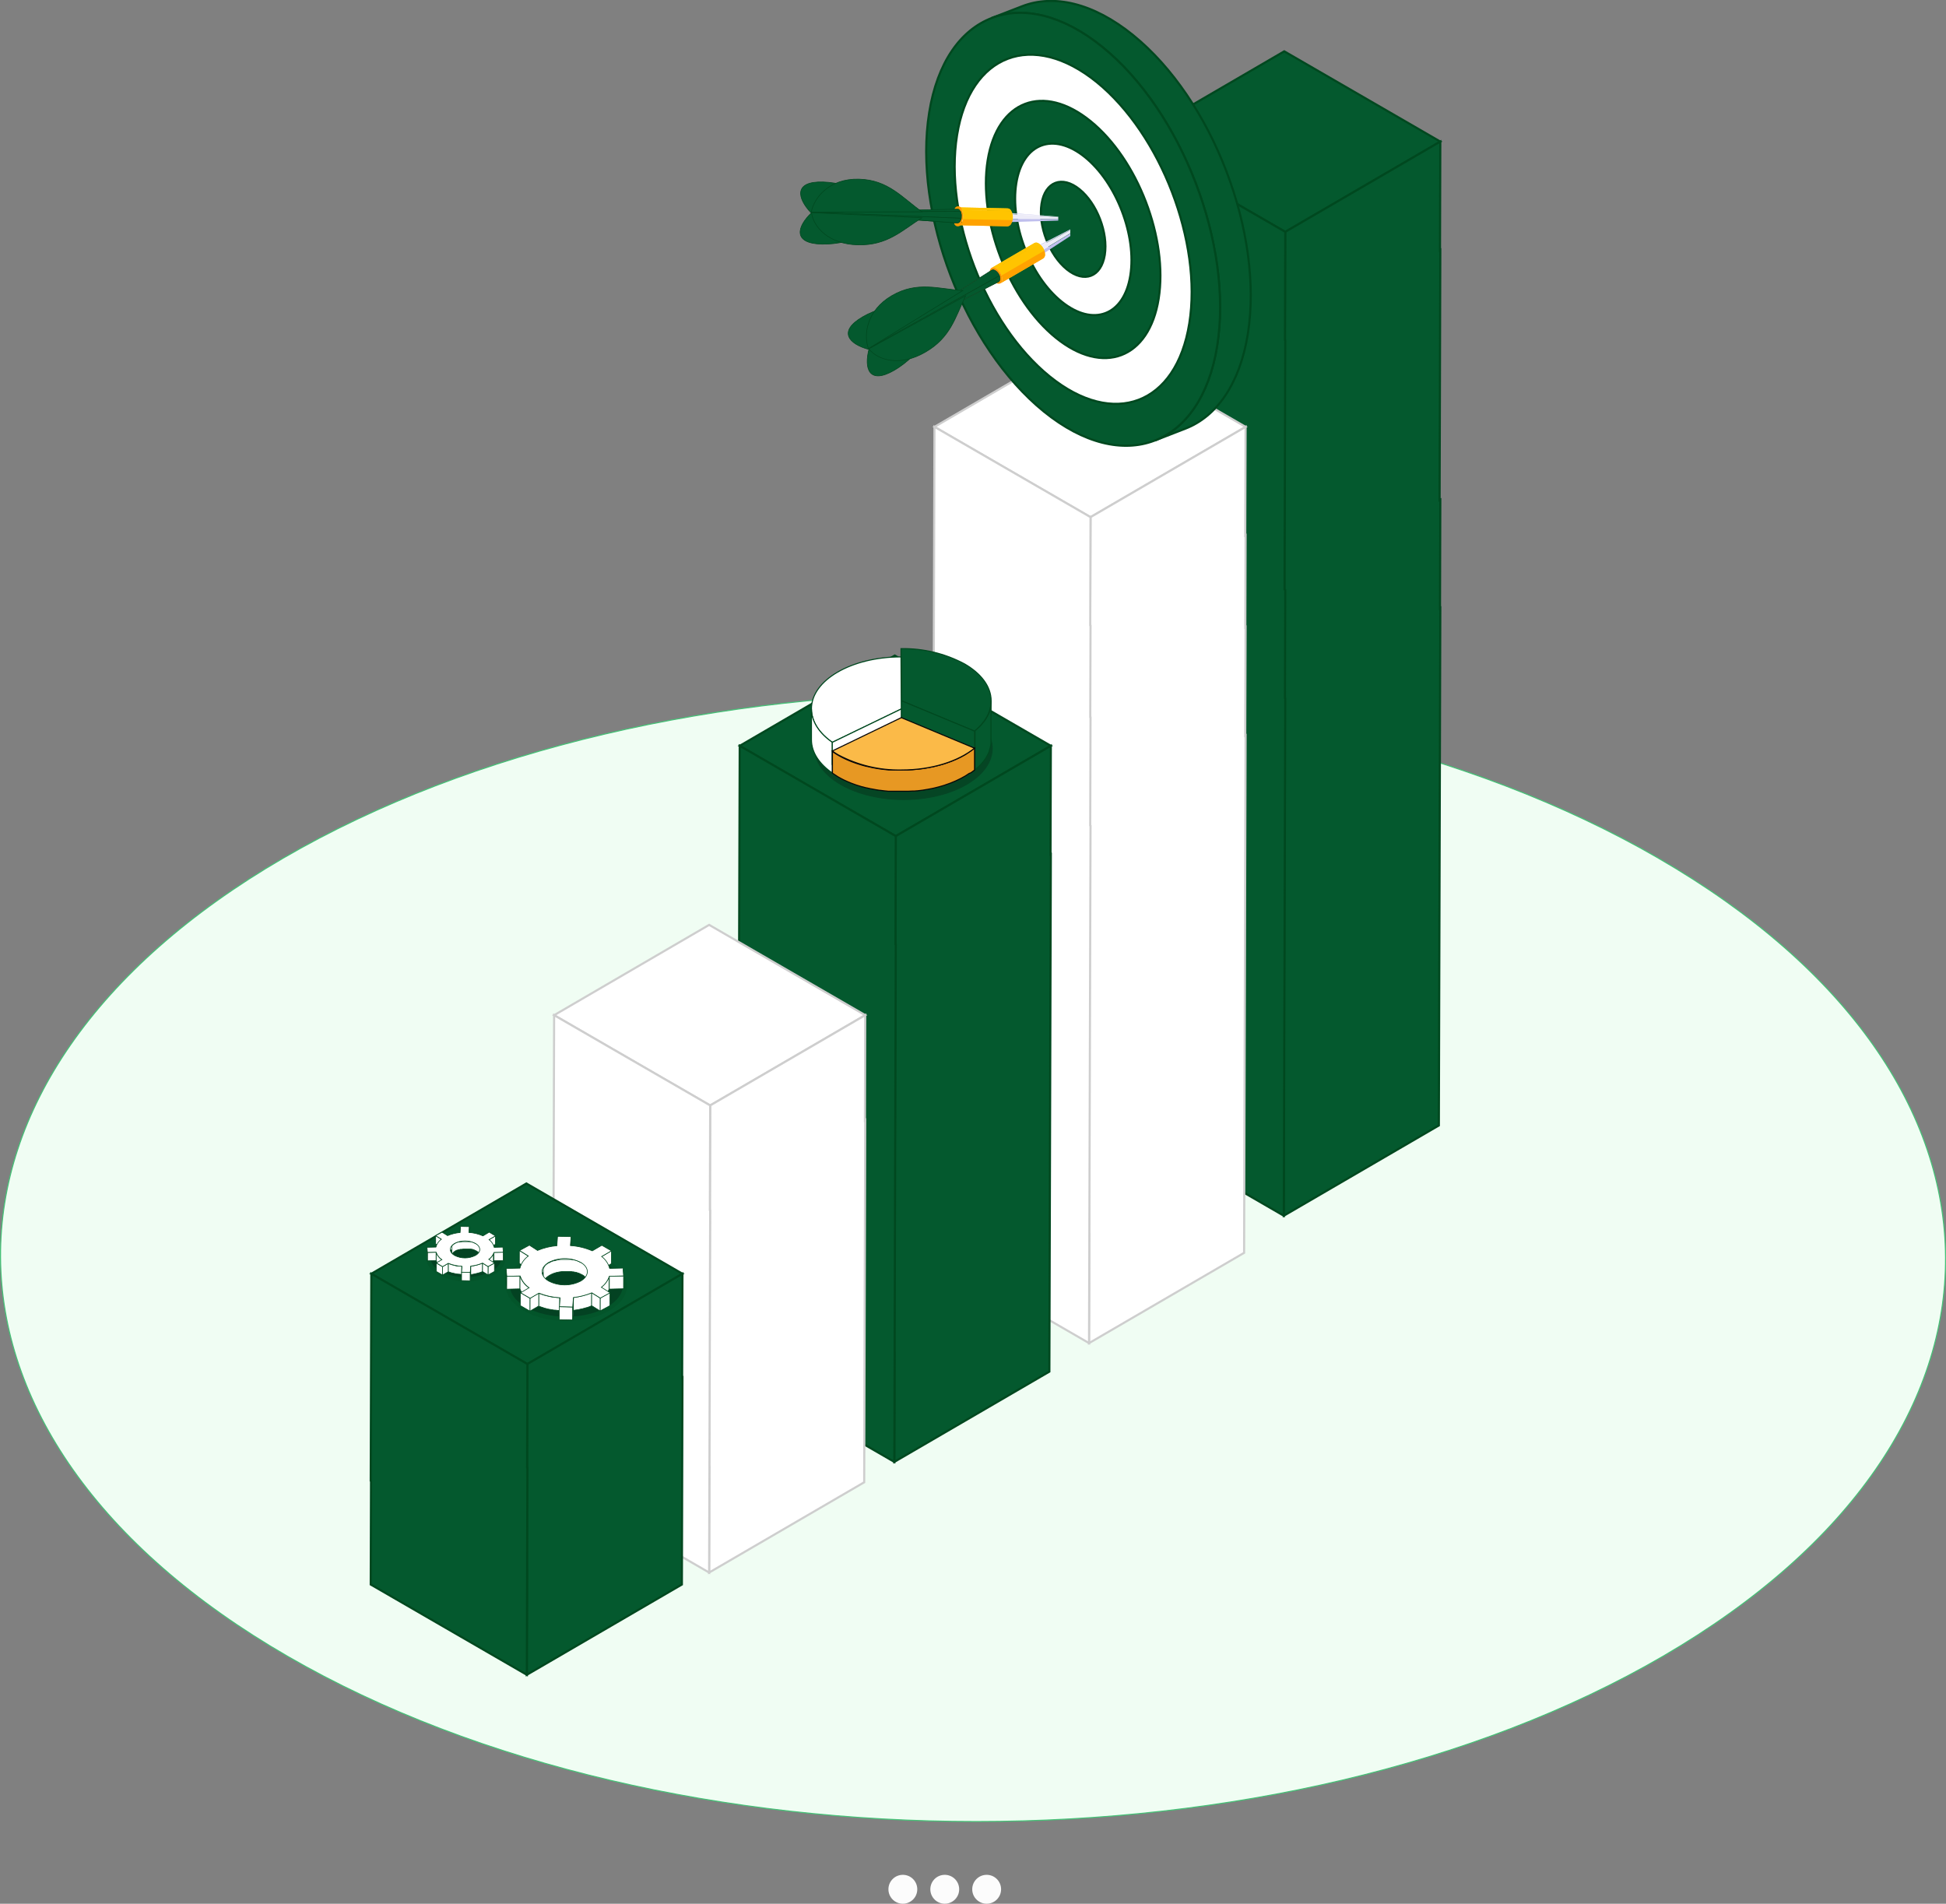 <svg width="460" height="450" viewBox="0 0 460 450" fill="none" xmlns="http://www.w3.org/2000/svg">
<rect x="0" y="0" width="460" height="450" fill="#808080" stroke="none"/>
<g clip-path="url(#clip0_75_1822)">
<path d="M392.027 202.854C301.961 150.765 156.409 150.765 66.924 202.854C-22.56 254.942 -22.084 339.423 67.973 391.511C158.031 443.599 303.609 443.599 393.094 391.511C482.579 339.423 482.103 254.96 392.027 202.863" fill="#F0FDF3"/>
<path d="M392.027 202.854C301.961 150.765 156.409 150.765 66.924 202.854C-22.56 254.942 -22.084 339.423 67.973 391.511C158.031 443.599 303.609 443.599 393.094 391.511C482.579 339.423 482.103 254.96 392.027 202.863" stroke="#46C177" stroke-width="0.25" stroke-miterlimit="10"/>
<path d="M213.419 450C215.302 450 216.829 448.47 216.829 446.583C216.829 444.696 215.302 443.167 213.419 443.167C211.535 443.167 210.008 444.696 210.008 446.583C210.008 448.47 211.535 450 213.419 450Z" fill="#FCFCFC"/>
<path d="M223.324 450C225.208 450 226.735 448.47 226.735 446.583C226.735 444.696 225.208 443.167 223.324 443.167C221.441 443.167 219.914 444.696 219.914 446.583C219.914 448.47 221.441 450 223.324 450Z" fill="#FCFCFC"/>
<path d="M233.23 450C235.113 450 236.64 448.47 236.64 446.583C236.64 444.696 235.113 443.167 233.23 443.167C231.346 443.167 229.819 444.696 229.819 446.583C229.819 448.47 231.346 450 233.23 450Z" fill="#FCFCFC"/>
<path d="M340.463 33.469L303.811 54.808L266.921 33.469L303.573 12.13L340.463 33.469Z" fill="#04592E" stroke="#00481F" stroke-width="0.5" stroke-miterlimit="10"/>
<path d="M340.393 59.134L340.464 33.469L303.811 54.808L303.468 177.118L303.538 177.074L303.468 202.739L303.635 202.642L303.468 261.749L303.538 261.705L303.468 287.369L340.12 266.031L340.464 143.72L340.393 143.764L340.464 118.108L340.296 118.197L340.464 59.089L340.393 59.134Z" fill="#04592E" stroke="#00481F" stroke-width="0.5" stroke-miterlimit="10"/>
<path d="M303.741 80.384L303.811 54.808L266.921 33.469L266.577 155.78L266.648 155.824L266.577 181.4L266.745 181.497L266.577 240.41L266.648 240.454L266.577 266.031L303.467 287.369L303.811 165.059L303.741 165.014L303.811 139.438L303.644 139.35L303.811 80.428L303.741 80.384Z" fill="#04592E" stroke="#00481F" stroke-width="0.5" stroke-miterlimit="10"/>
<path d="M294.435 100.902L257.782 122.24L220.892 100.902L257.544 79.563L294.435 100.902Z" fill="white" stroke="#CECECE" stroke-width="0.5" stroke-miterlimit="10"/>
<path d="M294.355 126.566L294.435 100.902L257.782 122.24L257.43 244.551L257.509 244.507L257.43 270.163L257.491 270.127L257.43 291.872L257.509 291.828L257.43 317.484L294.082 296.145L294.435 173.843L294.355 173.887L294.435 148.223L294.373 148.258L294.435 126.522L294.355 126.566Z" fill="white" stroke="#CECECE" stroke-width="0.5" stroke-miterlimit="10"/>
<path d="M257.712 147.817L257.782 122.24L220.892 100.902L220.54 223.212L220.61 223.256L220.54 248.833L220.601 248.868L220.54 270.533L220.61 270.569L220.54 296.145L257.43 317.484L257.782 195.182L257.712 195.138L257.782 169.561L257.721 169.526L257.782 147.861L257.712 147.817Z" fill="white" stroke="#CECECE" stroke-width="0.5" stroke-miterlimit="10"/>
<path d="M248.397 176.297L211.744 197.636L174.854 176.297L211.506 154.959L248.397 176.297Z" fill="#04592E" stroke="#00481F" stroke-width="0.5" stroke-miterlimit="10"/>
<path d="M248.397 176.297L211.745 197.636L211.401 319.938L211.471 319.894L211.401 345.558L248.053 324.22L248.397 201.918L248.326 201.953L248.397 176.297Z" fill="#04592E" stroke="#00481F" stroke-width="0.5" stroke-miterlimit="10"/>
<path d="M211.744 197.636L174.854 176.297L174.501 298.599L174.581 298.643L174.501 324.22L211.401 345.558L211.744 223.256L211.674 223.212L211.744 197.636Z" fill="#04592E" stroke="#00481F" stroke-width="0.5" stroke-miterlimit="10"/>
<path d="M204.527 239.96L167.875 261.299L130.984 239.969L167.628 218.621L204.527 239.96Z" fill="white" stroke="#CECECE" stroke-width="0.5" stroke-miterlimit="10"/>
<path d="M204.526 239.96L167.874 261.299L167.627 346.918L167.698 346.874L167.627 371.717L204.28 350.379L204.526 264.759L204.456 264.804L204.526 239.96Z" fill="white" stroke="#CECECE" stroke-width="0.5" stroke-miterlimit="10"/>
<path d="M167.874 261.299L130.984 239.969L130.737 325.579L130.808 325.623L130.737 350.379L167.628 371.717L167.874 286.098L167.804 286.063L167.874 261.299Z" fill="white" stroke="#CECECE" stroke-width="0.5" stroke-miterlimit="10"/>
<path d="M161.318 301.089L124.666 322.427L87.775 301.089L124.428 279.75L161.318 301.089Z" fill="#04592E" stroke="#00481F" stroke-width="0.5" stroke-miterlimit="10"/>
<path d="M161.318 301.089L124.665 322.427L124.533 371.355L124.595 371.311L124.533 395.881L161.185 374.542L161.318 325.623L161.247 325.659L161.318 301.089Z" fill="#04592E" stroke="#00481F" stroke-width="0.5" stroke-miterlimit="10"/>
<path d="M124.666 322.427L87.775 301.089L87.634 350.017L87.705 350.052L87.634 374.542L124.533 395.881L124.666 346.962L124.595 346.918L124.666 322.427Z" fill="#04592E" stroke="#00481F" stroke-width="0.5" stroke-miterlimit="10"/>
<path d="M280.246 101.308L273.002 104.124C280.334 101.272 285.816 93.609 287.719 81.788C291.535 57.995 279.4 26.353 260.603 11.159L267.855 8.343C286.644 23.537 298.753 55.178 294.964 78.971C293.06 90.793 287.578 98.456 280.246 101.308Z" fill="#FF698D"/>
<path d="M267.846 8.299C258.39 0.636 249.049 -1.413 241.611 1.474L234.358 4.282C241.796 1.395 251.102 3.452 260.594 11.115C279.391 26.353 291.526 57.995 287.71 81.788C285.807 93.609 280.325 101.272 272.993 104.124L280.237 101.308C287.578 98.456 293.06 90.793 294.963 78.971C298.753 55.178 286.644 23.537 267.846 8.299Z" fill="#04592E" stroke="#00481F" stroke-width="0.5" stroke-miterlimit="10"/>
<path d="M260.593 11.115C279.391 26.353 291.526 57.995 287.71 81.788C283.894 105.581 265.555 112.529 246.757 97.291C227.96 82.052 215.824 50.42 219.64 26.618C223.456 2.816 241.796 -4.114 260.593 11.115Z" fill="#04592E" stroke="#00481F" stroke-width="0.5" stroke-miterlimit="10"/>
<path d="M259.254 19.423C274.412 31.783 284.203 57.262 281.127 76.446C278.052 95.631 263.264 101.237 248.106 88.948C232.948 76.658 223.148 51.153 226.232 31.959C229.317 12.766 244.114 7.169 259.254 19.423Z" fill="white" stroke="#00481F" stroke-width="0.5" stroke-miterlimit="10"/>
<path d="M257.782 28.622C268.939 37.663 276.148 56.45 273.883 70.628C271.618 84.807 260.726 88.877 249.569 79.837C238.412 70.796 231.194 52 233.468 37.874C235.742 23.749 246.625 19.573 257.782 28.622Z" fill="#04592E" stroke="#00481F" stroke-width="0.5" stroke-miterlimit="10"/>
<path d="M256.451 37.142C263.889 43.172 268.701 55.682 267.185 65.128C265.67 74.575 258.417 77.303 250.97 71.308C243.523 65.314 238.72 52.768 240.236 43.322C241.752 33.875 248.969 31.112 256.451 37.142Z" fill="white" stroke="#00481F" stroke-width="0.5" stroke-miterlimit="10"/>
<path d="M255.191 44.743C259.316 48.089 261.986 55.037 261.149 60.264C260.312 65.49 256.284 67.009 252.16 63.663C248.035 60.316 245.365 53.377 246.202 48.151C247.04 42.924 251.067 41.397 255.191 44.743Z" fill="#04592E" stroke="#00481F" stroke-width="0.5" stroke-miterlimit="10"/>
<path d="M217.957 50.958C209.691 47.612 201.504 43.207 194.542 43.013C187.58 42.818 188.443 46.862 191.722 50.314L217.957 50.958Z" fill="#04592E" stroke="#00481F" stroke-width="0.15" stroke-miterlimit="10"/>
<path d="M250.151 51.206L232.296 49.855C232.375 49.856 232.452 49.874 232.524 49.907C232.595 49.941 232.659 49.989 232.71 50.049L250.151 51.206Z" fill="#BFBEED"/>
<path d="M250.15 51.206L232.71 49.987C232.782 50.059 232.841 50.143 232.886 50.234L250.15 51.285V51.206Z" fill="#EDECF8"/>
<path d="M250.15 51.806V51.303L232.886 50.252C233.106 50.707 233.168 51.223 233.062 51.718L250.15 51.806Z" fill="#EDECF8"/>
<path d="M250.15 51.806L233.062 51.718C233.02 51.922 232.945 52.119 232.842 52.3C232.786 52.414 232.701 52.511 232.596 52.583C232.491 52.654 232.369 52.697 232.243 52.706L250.15 52.141V51.806Z" fill="#BFBEED"/>
<path d="M232.886 50.252C233.04 50.573 233.117 50.926 233.109 51.282C233.101 51.637 233.01 51.986 232.842 52.3C232.801 52.426 232.722 52.536 232.615 52.613C232.508 52.691 232.379 52.733 232.247 52.733C232.115 52.733 231.987 52.691 231.88 52.613C231.773 52.536 231.693 52.426 231.652 52.3C231.5 51.979 231.425 51.626 231.434 51.27C231.443 50.914 231.536 50.565 231.705 50.252C232.04 49.661 232.569 49.669 232.886 50.252Z" fill="#23232A"/>
<path d="M226.55 49.025L238.218 49.263C238.41 49.279 238.593 49.348 238.749 49.462C238.904 49.575 239.025 49.73 239.099 49.908L227.369 49.669C227.299 49.501 227.187 49.353 227.044 49.24C226.9 49.127 226.73 49.053 226.55 49.025Z" fill="#FFC400"/>
<path d="M226.55 49.025L238.218 49.263C238.442 49.282 238.652 49.383 238.808 49.546L227.14 49.307C226.987 49.141 226.776 49.04 226.55 49.025Z" fill="#FFC400"/>
<path d="M227.14 49.307L238.808 49.546C238.907 49.657 238.992 49.778 239.064 49.908L227.369 49.669C227.309 49.539 227.232 49.418 227.14 49.307Z" fill="#FFC400"/>
<path d="M238.13 53.474L226.488 53.236C226.675 53.226 226.855 53.166 227.01 53.061C227.165 52.957 227.289 52.813 227.37 52.645C227.613 52.189 227.746 51.682 227.758 51.166C227.771 50.649 227.662 50.136 227.44 49.669L239.099 49.908C239.323 50.374 239.433 50.887 239.421 51.404C239.409 51.921 239.274 52.428 239.029 52.883C238.949 53.056 238.822 53.202 238.663 53.307C238.505 53.411 238.32 53.469 238.13 53.474Z" fill="#FFC400"/>
<path d="M227.369 49.669L239.028 49.908C239.35 50.568 239.44 51.318 239.284 52.035L227.616 51.797C227.775 51.08 227.688 50.331 227.369 49.669Z" fill="#FFC400"/>
<path d="M227.652 51.797L239.32 52.035C239.266 52.347 239.156 52.647 238.994 52.918C238.915 53.088 238.791 53.233 238.636 53.338C238.48 53.442 238.299 53.502 238.112 53.51L226.488 53.236C226.675 53.226 226.855 53.166 227.01 53.062C227.165 52.957 227.289 52.813 227.37 52.645C227.511 52.38 227.606 52.094 227.652 51.797Z" fill="#FFA200"/>
<path d="M227.369 49.669C227.591 50.136 227.7 50.649 227.688 51.166C227.676 51.682 227.542 52.189 227.299 52.645C227.293 52.879 227.195 53.101 227.025 53.263C226.856 53.424 226.629 53.511 226.396 53.505C226.162 53.5 225.94 53.401 225.779 53.231C225.618 53.062 225.531 52.835 225.536 52.601C225.313 52.133 225.203 51.619 225.215 51.1C225.227 50.581 225.361 50.073 225.607 49.617C225.614 49.382 225.714 49.161 225.884 49C226.054 48.839 226.281 48.753 226.515 48.76C226.748 48.767 226.97 48.867 227.13 49.038C227.29 49.208 227.376 49.435 227.369 49.669Z" fill="#FF9900"/>
<path d="M218.098 50.897C209.682 53.854 201.292 57.871 194.304 57.712C187.315 57.553 188.39 53.58 191.827 50.287L218.098 50.897Z" fill="#04592E" stroke="#00481F" stroke-width="0.15" stroke-miterlimit="10"/>
<path d="M226.981 49.961L191.774 50.155L226.329 49.44C226.384 49.427 226.442 49.427 226.497 49.44L226.62 49.502C226.671 49.534 226.719 49.573 226.761 49.616L226.84 49.705L226.981 49.961Z" fill="#04592E" stroke="#00481F" stroke-width="0.15" stroke-miterlimit="10"/>
<path d="M227.211 51.329C227.22 51.397 227.22 51.465 227.211 51.532C227.211 51.532 227.211 51.576 227.211 51.594C227.165 51.821 227.082 52.039 226.964 52.239C226.901 52.366 226.807 52.475 226.689 52.556C226.572 52.636 226.436 52.685 226.294 52.697L191.81 50.155L227.017 49.961C227.209 50.389 227.276 50.864 227.211 51.329Z" fill="#04592E" stroke="#00481F" stroke-width="0.15" stroke-miterlimit="10"/>
<path d="M227.211 51.329C227.22 51.397 227.22 51.465 227.211 51.532C227.211 51.532 227.211 51.576 227.211 51.594L191.81 50.155L227.017 49.961C227.209 50.389 227.276 50.864 227.211 51.329Z" fill="#04592E" stroke="#00481F" stroke-width="0.15" stroke-miterlimit="10"/>
<path d="M191.774 50.155L227.175 51.594C227.129 51.821 227.046 52.039 226.929 52.239C226.868 52.367 226.776 52.477 226.66 52.557C226.544 52.638 226.408 52.686 226.268 52.698L191.774 50.155Z" fill="#04592E" stroke="#00481F" stroke-width="0.15" stroke-miterlimit="10"/>
<path d="M217.94 50.058C213.304 46.8 210.008 42.509 203.011 42.342C196.013 42.174 192.382 46.756 191.774 50.155L217.94 50.058Z" fill="#04592E" stroke="#00481F" stroke-width="0.15" stroke-miterlimit="10"/>
<path d="M217.905 51.488C213.128 54.525 209.735 58.048 202.782 57.88C195.829 57.712 192.268 53.642 191.819 50.261L217.905 51.488Z" fill="#04592E" stroke="#00481F" stroke-width="0.15" stroke-miterlimit="10"/>
<path d="M228.057 69.445C219.244 70.893 209.973 71.396 203.945 74.884C197.917 78.371 200.737 81.346 205.329 82.582L228.057 69.445Z" fill="#04592E" stroke="#00481F" stroke-width="0.15" stroke-miterlimit="10"/>
<path d="M253.005 54.207L239.707 60.988C239.851 60.929 240.012 60.929 240.156 60.988L253.005 54.331V54.207Z" fill="#BFBEED"/>
<path d="M253.006 54.287L240.157 60.917C240.256 60.941 240.351 60.98 240.439 61.032L253.006 54.384V54.287Z" fill="#EDECF8"/>
<path d="M253.006 54.41L240.439 61.058C240.854 61.338 241.164 61.748 241.32 62.224L252.98 55.161L253.006 54.41Z" fill="#EDECF8"/>
<path d="M253.005 55.196L241.346 62.259C241.422 62.453 241.46 62.66 241.461 62.868C241.474 62.995 241.454 63.124 241.401 63.24C241.349 63.357 241.266 63.457 241.161 63.53L253.005 55.788V55.196Z" fill="#BFBEED"/>
<path d="M240.439 61.058C240.736 61.251 240.984 61.511 241.162 61.818C241.34 62.125 241.442 62.47 241.461 62.824C241.461 63.477 241.003 63.707 240.43 63.416C240.134 63.222 239.887 62.961 239.709 62.654C239.532 62.348 239.429 62.004 239.408 61.65C239.408 60.997 239.875 60.732 240.439 61.058Z" fill="#23232A"/>
<path d="M234.419 63.318L244.51 57.447C244.679 57.367 244.867 57.335 245.053 57.353C245.24 57.372 245.418 57.441 245.568 57.553L235.477 63.424C235.326 63.314 235.149 63.246 234.963 63.227C234.777 63.209 234.589 63.24 234.419 63.318Z" fill="#FFC400"/>
<path d="M234.419 63.319L244.51 57.447C244.71 57.341 244.944 57.315 245.162 57.377L235.072 63.248C234.853 63.186 234.62 63.212 234.419 63.319Z" fill="#FFC400"/>
<path d="M235.045 63.248L245.136 57.386C245.279 57.425 245.415 57.484 245.541 57.562L235.451 63.433C235.324 63.354 235.188 63.292 235.045 63.248Z" fill="#FFC400"/>
<path d="M246.59 61.093L236.508 66.965C236.658 66.856 236.776 66.71 236.852 66.541C236.928 66.372 236.958 66.186 236.94 66.002C236.912 65.485 236.763 64.982 236.504 64.534C236.245 64.086 235.884 63.706 235.451 63.424L245.541 57.553C245.975 57.835 246.336 58.215 246.594 58.663C246.853 59.111 247.003 59.614 247.031 60.131C247.049 60.316 247.018 60.503 246.94 60.672C246.863 60.841 246.742 60.986 246.59 61.093Z" fill="#FFC400"/>
<path d="M235.451 63.424L245.541 57.553C246.16 57.949 246.626 58.543 246.863 59.239L236.773 65.111C236.536 64.414 236.07 63.82 235.451 63.424Z" fill="#FFC400"/>
<path d="M236.773 65.111L246.863 59.239C246.968 59.522 247.025 59.821 247.031 60.122C247.049 60.307 247.018 60.494 246.94 60.663C246.863 60.832 246.742 60.978 246.59 61.085L236.508 66.956C236.658 66.847 236.777 66.701 236.852 66.532C236.928 66.363 236.958 66.178 236.94 65.993C236.933 65.692 236.877 65.394 236.773 65.111Z" fill="#FFA200"/>
<path d="M235.451 63.424C235.884 63.706 236.245 64.086 236.504 64.534C236.763 64.982 236.912 65.485 236.94 66.002C236.94 66.947 236.27 67.335 235.442 66.885C235.01 66.603 234.65 66.222 234.393 65.774C234.135 65.326 233.988 64.823 233.961 64.307C233.961 63.327 234.631 62.947 235.451 63.424Z" fill="#FF9900"/>
<path d="M228.145 69.322C222.496 76.226 217.42 84.03 211.401 87.517C205.381 91.005 204.201 87.076 205.426 82.468L228.145 69.322Z" fill="#04592E" stroke="#00481F" stroke-width="0.15" stroke-miterlimit="10"/>
<path d="M205.276 82.397L234.437 63.857C234.567 63.795 234.711 63.77 234.854 63.784C234.996 63.798 235.133 63.851 235.248 63.936L205.276 82.397Z" fill="#FE8EA7"/>
<path d="M236.059 66.603L205.276 82.397L235.239 63.857C235.573 64.071 235.851 64.362 236.049 64.706C236.247 65.051 236.359 65.438 236.376 65.835C236.397 65.979 236.379 66.127 236.323 66.262C236.267 66.397 236.176 66.515 236.059 66.603Z" fill="#FF698D"/>
<path d="M236.253 65.181L205.276 82.397L234.437 63.857C234.589 63.776 234.766 63.757 234.931 63.804C235.041 63.836 235.148 63.88 235.248 63.936C235.712 64.228 236.065 64.666 236.253 65.181Z" fill="#04592E" stroke="#00481F" stroke-width="0.15" stroke-miterlimit="10"/>
<path d="M236.385 65.87C236.398 66.011 236.373 66.152 236.315 66.281C236.256 66.409 236.165 66.52 236.05 66.603L205.276 82.397L236.253 65.181C236.338 65.401 236.383 65.634 236.385 65.87Z" fill="#04592E" stroke="#00481F" stroke-width="0.15" stroke-miterlimit="10"/>
<path d="M227.581 68.686C221.923 68.315 216.847 66.391 210.837 69.878C204.826 73.365 204.068 79.21 205.293 82.397L227.581 68.686Z" fill="#04592E" stroke="#00481F" stroke-width="0.15" stroke-miterlimit="10"/>
<path d="M228.251 69.922C225.783 75.043 224.725 79.784 218.689 83.262C212.652 86.74 207.505 85.125 205.373 82.468L228.251 69.922Z" fill="#04592E" stroke="#00481F" stroke-width="0.15" stroke-miterlimit="10"/>
<g opacity="0.25">
<path d="M228.427 168.193C220.152 163.408 206.792 163.408 198.569 168.193C190.347 172.978 190.4 180.729 198.666 185.514C206.933 190.3 220.302 190.3 228.524 185.514C236.746 180.729 236.694 172.978 228.427 168.193Z" fill="#060606"/>
</g>
<path d="M213.049 169.667L213.031 174.841L212.96 162.534L212.978 157.36L213.049 169.667Z" fill="#8B8D90"/>
<path d="M228.013 160.971C231.873 163.196 234.27 166.268 234.287 169.685C234.287 172.333 232.842 174.832 230.357 176.854L213.049 169.667L212.978 157.36C218.216 157.253 223.393 158.497 228.013 160.971Z" fill="#D3D4D6"/>
<path d="M230.348 176.853L230.34 182.027L213.031 174.841L213.049 169.667L230.348 176.853Z" fill="#999B9D"/>
<path d="M228.013 156.936C231.873 159.17 234.27 162.233 234.287 165.65C234.287 168.299 232.842 170.797 230.357 172.819L213.049 165.632L212.978 153.325C218.215 153.223 223.391 154.466 228.013 156.936Z" fill="#04592E" stroke="#00481F" stroke-width="0.25" stroke-miterlimit="10"/>
<path d="M230.348 172.819L230.34 177.992L213.031 170.806L213.049 165.632L230.348 172.819Z" fill="#04592E" stroke="#00481F" stroke-width="0.25" stroke-miterlimit="10"/>
<path d="M234.27 170.064V165.65C234.27 165.774 234.27 165.889 234.27 166.003C234.27 166.118 234.27 166.259 234.27 166.392C234.275 166.451 234.275 166.51 234.27 166.568C234.27 166.745 234.27 166.913 234.191 167.089C234.156 167.274 234.112 167.456 234.058 167.637C234.058 167.698 234.058 167.751 234.058 167.804L233.926 168.184C233.907 168.247 233.883 168.309 233.856 168.369C233.807 168.505 233.752 168.637 233.688 168.767C233.669 168.821 233.645 168.874 233.618 168.926C233.538 169.102 233.442 169.288 233.345 169.464C233.239 169.641 233.133 169.817 233.019 169.994L232.913 170.144C232.798 170.312 232.684 170.479 232.551 170.638C232.542 170.662 232.527 170.683 232.507 170.7C232.331 170.921 232.146 171.141 231.952 171.353L231.855 171.459C231.661 171.671 231.459 171.865 231.247 172.068L231.124 172.183C230.912 172.369 230.701 172.563 230.48 172.739V177.913V181.956L231.124 181.4L231.203 181.33L231.247 181.285C231.459 181.085 231.661 180.882 231.855 180.676L231.961 180.562C232.155 180.35 232.34 180.138 232.507 179.917L232.551 179.864C232.675 179.705 232.798 179.537 232.913 179.37C233.027 179.202 232.974 179.264 233.01 179.22C233.045 179.175 233.239 178.866 233.336 178.69V178.646C233.442 178.469 233.53 178.293 233.618 178.116L233.688 177.957L233.856 177.56C233.856 177.56 233.856 177.489 233.856 177.463C233.856 177.436 233.856 177.401 233.856 177.374C233.856 177.348 233.944 177.118 233.979 176.995L234.032 176.827C234.076 176.651 234.129 176.465 234.164 176.28L234.244 175.768C234.244 175.706 234.244 175.653 234.244 175.591V175.203C234.244 175.203 234.244 175.132 234.244 175.106V174.849V169.676C234.244 169.791 234.244 169.905 234.244 170.029L234.27 170.064Z" fill="#04592E" stroke="#00481F" stroke-width="0.25" stroke-miterlimit="10"/>
<path d="M212.978 157.36L213.048 169.667L196.736 177.551C193.678 175.414 191.827 172.669 191.81 169.685C191.766 162.878 201.248 157.36 212.978 157.36Z" fill="#D3D4D6"/>
<path d="M213.049 169.667L213.031 174.841L196.728 182.724L196.745 177.551L213.049 169.667Z" fill="#C2C4C5"/>
<path d="M212.978 155.277L213.048 167.584L196.736 175.468C193.678 173.331 191.827 170.585 191.81 167.601C191.766 160.794 201.248 155.277 212.978 155.277Z" fill="white" stroke="#00481F" stroke-width="0.25" stroke-miterlimit="10"/>
<path d="M196.736 175.467C193.678 173.331 191.828 170.585 191.81 167.601V172.775C191.81 172.819 191.81 172.854 191.81 172.898V174.858C191.81 177.851 193.678 180.588 196.745 182.724V177.551L196.736 175.467Z" fill="white" stroke="#00481F" stroke-width="0.25" stroke-miterlimit="10"/>
<path d="M213.049 167.583L213.031 172.757L196.728 180.641L196.745 175.467L213.049 167.583Z" fill="white" stroke="#00481F" stroke-width="0.25" stroke-miterlimit="10"/>
<path d="M229.484 182.672C229.775 182.46 230.066 182.248 230.366 182.027V176.854C230.093 177.074 229.802 177.286 229.484 177.498C229.394 177.568 229.3 177.633 229.202 177.692C228.991 177.842 228.771 177.984 228.55 178.116L228.251 178.337C228.004 178.487 227.748 178.628 227.493 178.76L227.193 178.928C226.832 179.114 226.471 179.29 226.092 179.458L225.942 179.52C225.607 179.67 225.263 179.811 224.911 179.952L224.523 180.094L223.642 180.403L223.166 180.562L222.76 180.685L222.108 180.87L221.685 180.976L220.989 181.144L220.592 181.241L219.711 181.409L219.438 181.462L219.059 181.524L218.178 181.674L217.675 181.736L216.865 181.833L216.116 181.895L215.657 181.939L214.776 181.983H214.441C214.018 181.983 213.56 181.983 213.154 181.983H212.132H211.647H211.075H210.59H210.017L209.524 181.93L208.986 181.877L208.492 181.815L207.964 181.745L207.391 181.656L206.933 181.577L206.36 181.471L205.928 181.383L204.87 181.144H204.791L203.848 180.888L203.601 180.818L202.641 180.517L202.341 180.42C201.962 180.288 201.592 180.155 201.231 180.014L200.764 179.82L200.411 179.67L199.926 179.458L199.618 179.308L199.107 179.061L198.851 178.928C198.605 178.796 198.358 178.663 198.12 178.522C197.644 178.248 197.239 177.966 196.771 177.639V182.751C197.194 183.042 197.653 183.334 198.111 183.634C198.349 183.775 198.596 183.908 198.842 184.04L199.098 184.172L199.609 184.428L199.926 184.57L200.402 184.79L200.764 184.932L201.195 185.117C201.557 185.258 201.927 185.391 202.306 185.523L202.606 185.62L203.575 185.92L203.742 185.973H203.813L204.765 186.229H204.844C205.188 186.318 205.54 186.397 205.893 186.468H205.963L206.333 186.538L206.897 186.644L207.364 186.724L207.928 186.812H208.052L208.457 186.865L208.951 186.927L209.488 186.98L209.991 187.033H210.096H210.555H211.039H211.612H212.106H213.119H214.379H214.705L215.587 186.989H216.045L216.653 186.936H216.794L217.605 186.839L218.107 186.777L218.988 186.627L219.332 186.574L219.588 186.521L220.469 186.353L220.857 186.265L221.562 186.088L221.976 185.982L222.628 185.797L223.034 185.673L223.271 185.603L223.509 185.514L224.391 185.205L224.778 185.064L225.801 184.631L225.951 184.57C226.33 184.402 226.7 184.225 227.052 184.04L227.361 183.872C227.616 183.74 227.863 183.599 228.11 183.457L228.286 183.351L228.445 183.245C228.674 183.113 228.885 182.972 229.097 182.822L229.484 182.672Z" fill="#E79823" stroke="#070707" stroke-width="0.25" stroke-miterlimit="10"/>
<path d="M230.357 176.854C226.515 179.97 220.231 182.009 213.119 182.009C207.882 182.117 202.704 180.874 198.085 178.399C197.609 178.125 197.203 177.842 196.736 177.516L213.049 169.632L230.357 176.854Z" fill="#FBBA48" stroke="#070707" stroke-width="0.25" stroke-miterlimit="10"/>
<g opacity="0.26">
<path d="M116.495 294.112C118.22 295.114 118.975 296.356 118.977 297.496C118.979 298.636 118.229 299.878 116.495 300.879C114.528 301.879 112.353 302.401 110.146 302.401C107.94 302.401 105.765 301.88 103.798 300.879C102.072 299.878 101.318 298.635 101.316 297.495C101.314 296.355 102.064 295.114 103.798 294.112C105.764 293.11 107.94 292.588 110.146 292.588C112.353 292.588 114.528 293.11 116.495 294.112Z" fill="black" stroke="#00481F"/>
</g>
<path d="M110.927 289.982V291.951L110.83 293.32L110.838 291.351L110.927 289.982Z" fill="white" stroke="#00481F" stroke-width="0.15" stroke-miterlimit="10"/>
<path d="M108.767 291.369L108.759 293.337L108.688 294.362L108.697 292.393L108.767 291.369Z" fill="white" stroke="#00481F" stroke-width="0.15" stroke-miterlimit="10"/>
<path d="M110.838 291.351L110.829 293.32L110.75 294.415L110.759 292.446L110.838 291.351Z" fill="white" stroke="#00481F" stroke-width="0.15" stroke-miterlimit="10"/>
<path d="M110.759 292.446L110.75 294.415L108.688 294.362L108.697 292.393L110.759 292.446Z" fill="white" stroke="#00481F" stroke-width="0.15" stroke-miterlimit="10"/>
<path d="M104.334 292.94L104.325 294.909L102.986 294.07V292.11L104.334 292.94Z" fill="white" stroke="#00481F" stroke-width="0.15" stroke-miterlimit="10"/>
<path d="M117.104 292.154L117.095 294.123L115.597 294.997L115.606 293.028L117.104 292.154Z" fill="white" stroke="#00481F" stroke-width="0.15" stroke-miterlimit="10"/>
<path d="M114.169 292.154L114.16 294.123L112.636 295.015L112.645 293.046L114.169 292.154Z" fill="white" stroke="#00481F" stroke-width="0.15" stroke-miterlimit="10"/>
<path d="M107.392 293.099V295.068L105.789 294.061L105.797 292.101L107.392 293.099Z" fill="white" stroke="#00481F" stroke-width="0.15" stroke-miterlimit="10"/>
<path d="M114.107 293.894L114.099 295.862L112.636 295.015L112.645 293.046L114.107 293.894Z" fill="white" stroke="#00481F" stroke-width="0.15" stroke-miterlimit="10"/>
<path d="M115.606 293.028L115.597 294.997L114.099 295.862L114.108 293.894L115.606 293.028Z" fill="white" stroke="#00481F" stroke-width="0.15" stroke-miterlimit="10"/>
<path d="M105.886 293.911L105.877 295.88L104.326 294.909L104.334 292.94L105.886 293.911Z" fill="white" stroke="#00481F" stroke-width="0.15" stroke-miterlimit="10"/>
<path d="M107.392 293.099V295.068L105.876 295.88L105.885 293.911L107.392 293.099Z" fill="white" stroke="#00481F" stroke-width="0.15" stroke-miterlimit="10"/>
<path d="M105.172 294.759V296.728L103.039 296.772L103.048 294.812L105.172 294.759Z" fill="white" stroke="#00481F" stroke-width="0.15" stroke-miterlimit="10"/>
<path d="M116.822 294.847V296.816L114.619 296.878L114.627 294.909L116.822 294.847Z" fill="white" stroke="#00481F" stroke-width="0.15" stroke-miterlimit="10"/>
<path d="M112.38 293.92C112.227 293.833 112.068 293.756 111.904 293.691C111.781 293.638 111.658 293.602 111.525 293.558H111.446L111.217 293.505H111.164H111.041H110.856H110.785H110.706H110.53H110.371H110.186H109.305C109.171 293.514 109.039 293.531 108.908 293.558H108.785L108.608 293.602H108.459H108.291H108.229L107.956 293.699L107.859 293.743C107.747 293.792 107.638 293.848 107.533 293.911L107.445 293.973L107.322 294.052L107.225 294.123L107.11 294.22L106.96 294.379C106.926 294.417 106.897 294.458 106.872 294.503C106.876 294.517 106.876 294.532 106.872 294.547L106.819 294.662V294.723V294.829C106.815 294.853 106.815 294.877 106.819 294.9C106.815 294.935 106.815 294.971 106.819 295.006C106.819 295.006 106.819 295.059 106.819 295.077V297.081C106.815 297.045 106.815 297.01 106.819 296.975C106.815 296.94 106.815 296.904 106.819 296.869C106.816 296.84 106.816 296.81 106.819 296.781C106.811 296.746 106.811 296.709 106.819 296.675C106.821 296.645 106.821 296.616 106.819 296.586C106.833 296.549 106.851 296.514 106.872 296.48C106.868 296.457 106.868 296.433 106.872 296.41L106.952 296.286L107.013 296.215L107.154 296.057L107.216 296.004L107.322 295.906L107.419 295.836L107.542 295.748L107.674 295.668L108 295.5H108.106L108.37 295.394H108.476L108.652 295.35L108.793 295.306H108.979H109.111L109.507 295.253H109.622H110.697H110.873H111.023H111.217H111.358L111.578 295.306H111.693L112.063 295.439C112.227 295.504 112.386 295.581 112.539 295.668C112.821 295.795 113.065 295.994 113.246 296.245C113.427 296.496 113.538 296.79 113.57 297.098V295.13C113.489 294.844 113.338 294.584 113.13 294.372C112.922 294.161 112.664 294.005 112.38 293.92Z" fill="white" stroke="#00481F" stroke-width="0.15" stroke-miterlimit="10"/>
<path d="M105.277 295.951L105.268 297.919L105.171 296.728V294.759L105.277 295.951Z" fill="white" stroke="#00481F" stroke-width="0.15" stroke-miterlimit="10"/>
<path d="M105.277 295.951L105.269 297.919L103.083 297.972V296.004L105.277 295.951Z" fill="white" stroke="#00481F" stroke-width="0.15" stroke-miterlimit="10"/>
<path d="M118.963 295.995V297.964L116.769 298.017V296.048L118.963 295.995Z" fill="white" stroke="#00481F" stroke-width="0.15" stroke-miterlimit="10"/>
<path d="M103.083 296.004V297.972L101.03 298.025V296.057L103.083 296.004Z" fill="white" stroke="#00481F" stroke-width="0.15" stroke-miterlimit="10"/>
<path d="M101.03 296.057V298.025L100.933 296.825V294.865L101.03 296.057Z" fill="white" stroke="#00481F" stroke-width="0.15" stroke-miterlimit="10"/>
<path d="M116.769 296.048V298.017L114.716 298.07L114.725 296.101L116.769 296.048Z" fill="white" stroke="#00481F" stroke-width="0.15" stroke-miterlimit="10"/>
<path d="M114.725 296.101L114.716 298.07L114.619 296.878L114.627 294.909L114.725 296.101Z" fill="white" stroke="#00481F" stroke-width="0.15" stroke-miterlimit="10"/>
<path d="M113.985 296.772L113.976 298.741L112.469 299.562V297.584L113.985 296.772Z" fill="white" stroke="#00481F" stroke-width="0.15" stroke-miterlimit="10"/>
<path d="M107.604 297.681V299.65L106.132 298.802L106.141 296.833L107.604 297.681Z" fill="white" stroke="#00481F" stroke-width="0.15" stroke-miterlimit="10"/>
<path d="M116.707 296.233C116.662 296.351 116.609 296.466 116.549 296.577L116.496 296.666L116.434 296.763L116.364 296.878C116.335 296.906 116.311 296.939 116.293 296.975L116.214 297.072L116.099 297.204L116.02 297.293L115.879 297.434L115.8 297.504C115.713 297.586 115.621 297.662 115.526 297.734V299.712C115.623 299.639 115.714 299.559 115.8 299.473L115.861 299.411L115.993 299.279L116.073 299.191L116.187 299.058V299.005V298.961L116.258 298.864L116.337 298.749L116.399 298.652V298.599C116.459 298.488 116.512 298.373 116.557 298.255C116.582 298.2 116.602 298.144 116.619 298.087V296.118C116.65 296.155 116.68 296.194 116.707 296.233Z" fill="white" stroke="#00481F" stroke-width="0.15" stroke-miterlimit="10"/>
<path d="M115.527 297.743V299.712L113.976 298.741L113.984 296.772L115.527 297.743Z" fill="white" stroke="#00481F" stroke-width="0.15" stroke-miterlimit="10"/>
<path d="M103.109 296.004V297.972C103.354 298.71 103.834 299.346 104.475 299.782V297.814C103.834 297.377 103.354 296.741 103.109 296.004Z" fill="white" stroke="#00481F" stroke-width="0.15" stroke-miterlimit="10"/>
<path d="M106.141 296.833L106.132 298.802L104.449 299.782L104.458 297.813L106.141 296.833Z" fill="white" stroke="#00481F" stroke-width="0.15" stroke-miterlimit="10"/>
<path d="M111.341 298.317L111.332 300.285L109.27 300.232L109.278 298.264L111.341 298.317Z" fill="white" stroke="#00481F" stroke-width="0.15" stroke-miterlimit="10"/>
<path d="M114.073 298.59L114.064 300.559L112.469 299.562V297.584L114.073 298.59Z" fill="white" stroke="#00481F" stroke-width="0.15" stroke-miterlimit="10"/>
<path d="M107.604 297.681V299.65L105.956 300.612V298.643L107.604 297.681Z" fill="white" stroke="#00481F" stroke-width="0.15" stroke-miterlimit="10"/>
<path d="M111.341 298.317L111.332 300.285L111.261 301.265L111.27 299.305L111.341 298.317Z" fill="white" stroke="#00481F" stroke-width="0.15" stroke-miterlimit="10"/>
<path d="M114.072 298.59C113.843 298.687 113.597 298.776 113.359 298.855L112.9 298.988L112.698 299.041C112.477 299.102 112.239 299.147 112.01 299.191L111.27 299.305V301.265C111.529 301.265 111.775 301.23 112.01 301.159C112.239 301.115 112.469 301.071 112.698 301.009L112.892 300.956L113.297 300.842H113.35C113.597 300.759 113.835 300.671 114.064 300.577L114.072 298.59Z" fill="white" stroke="#00481F" stroke-width="0.15" stroke-miterlimit="10"/>
<path d="M108.468 299.288H108.327C108.071 299.288 107.816 299.208 107.569 299.156L107.304 299.085L106.811 298.961L106.3 298.785L105.956 298.67V300.639H106.044L106.282 300.718L106.802 300.895H106.881L107.296 300.992L107.56 301.054C107.789 301.098 108.018 301.142 108.247 301.168H108.397L108.891 301.221H109.129V299.253L108.468 299.288Z" fill="white" stroke="#00481F" stroke-width="0.15" stroke-miterlimit="10"/>
<path d="M109.279 298.264L109.27 300.232L109.199 301.318V299.35L109.279 298.264Z" fill="white" stroke="#00481F" stroke-width="0.15" stroke-miterlimit="10"/>
<path d="M116.875 298.582V300.55L115.359 301.363L115.368 299.394L116.875 298.582Z" fill="white" stroke="#00481F" stroke-width="0.15" stroke-miterlimit="10"/>
<path d="M115.368 299.394L115.359 301.363L114.063 300.559L114.072 298.59L115.368 299.394Z" fill="white" stroke="#00481F" stroke-width="0.15" stroke-miterlimit="10"/>
<path d="M105.956 298.643V300.612L104.607 301.389V299.42L105.956 298.643Z" fill="white" stroke="#00481F" stroke-width="0.15" stroke-miterlimit="10"/>
<path d="M104.607 299.42V301.389L103.136 300.542L103.145 298.573L104.607 299.42Z" fill="white" stroke="#00481F" stroke-width="0.15" stroke-miterlimit="10"/>
<path d="M116.778 296.048L118.964 295.995L118.875 294.794L116.822 294.847C116.633 294.118 116.204 293.475 115.606 293.02L117.104 292.137L115.641 291.254L114.169 292.137C113.113 291.678 111.987 291.403 110.838 291.324L110.926 289.956L108.864 289.912L108.767 291.342C107.745 291.432 106.744 291.679 105.797 292.075L104.502 291.271L102.995 292.084L104.334 292.922C103.702 293.374 103.247 294.033 103.048 294.785L100.941 294.838L101.038 296.039L103.092 295.986C103.344 296.707 103.824 297.327 104.458 297.752L103.153 298.52L104.616 299.403L105.965 298.617C107 299.028 108.095 299.267 109.208 299.323L109.111 300.709L111.173 300.762L111.279 299.279C112.239 299.175 113.18 298.934 114.072 298.564L115.368 299.376L116.884 298.564L115.535 297.681C116.102 297.272 116.534 296.703 116.778 296.048ZM112.372 296.763C111.611 297.15 110.77 297.353 109.917 297.353C109.064 297.353 108.223 297.15 107.463 296.763C106.097 295.977 106.097 294.706 107.463 293.911C108.223 293.524 109.064 293.322 109.917 293.322C110.77 293.322 111.611 293.524 112.372 293.911C113.738 294.706 113.755 295.977 112.398 296.763H112.372Z" fill="white" stroke="#00481F" stroke-width="0.15" stroke-miterlimit="10"/>
<path d="M111.173 300.78L111.164 302.749L109.102 302.696L109.111 300.727L111.173 300.78Z" fill="white" stroke="#00481F" stroke-width="0.15" stroke-miterlimit="10"/>
<path d="M111.27 299.305L111.261 301.265L111.164 302.749L111.173 300.78L111.27 299.305Z" fill="white" stroke="#00481F" stroke-width="0.15" stroke-miterlimit="10"/>
<g opacity="0.26">
<path d="M143.714 298.449L143.714 298.449C146.435 300.026 147.692 302.02 147.703 303.912C147.714 305.803 146.481 307.795 143.775 309.371C141.072 310.944 137.494 311.744 133.889 311.743C130.285 311.742 126.708 310.94 124.009 309.37C121.306 307.799 120.048 305.804 120.033 303.909C120.018 302.017 121.243 300.023 123.947 298.449C126.651 296.875 130.225 296.073 133.827 296.073C137.429 296.073 141.005 296.875 143.714 298.449Z" fill="black" stroke="#00481F"/>
</g>
<path d="M135.012 292.322L135.003 295.359L134.862 297.469V294.432L135.012 292.322Z" fill="white" stroke="#00481F" stroke-width="0.15" stroke-miterlimit="10"/>
<path d="M131.681 294.458L131.672 297.496L131.557 299.076L131.566 296.039L131.681 294.458Z" fill="white" stroke="#00481F" stroke-width="0.15" stroke-miterlimit="10"/>
<path d="M134.862 294.432V297.469L134.747 299.155V296.118L134.862 294.432Z" fill="white" stroke="#00481F" stroke-width="0.15" stroke-miterlimit="10"/>
<path d="M134.747 296.119V299.156L131.557 299.076L131.566 296.039L134.747 296.119Z" fill="white" stroke="#00481F" stroke-width="0.15" stroke-miterlimit="10"/>
<path d="M124.842 296.895L124.833 299.924L122.762 298.635L122.771 295.598L124.842 296.895Z" fill="white" stroke="#00481F" stroke-width="0.15" stroke-miterlimit="10"/>
<path d="M144.529 295.668L144.52 298.705L142.211 300.056L142.22 297.019L144.529 295.668Z" fill="white" stroke="#00481F" stroke-width="0.15" stroke-miterlimit="10"/>
<path d="M140.008 295.677L139.999 298.714L137.646 300.082L137.655 297.054L140.008 295.677Z" fill="white" stroke="#00481F" stroke-width="0.15" stroke-miterlimit="10"/>
<path d="M129.565 297.125L129.556 300.162L127.089 298.617L127.098 295.589L129.565 297.125Z" fill="white" stroke="#00481F" stroke-width="0.15" stroke-miterlimit="10"/>
<path d="M139.92 298.361L139.903 301.389L137.646 300.082L137.655 297.054L139.92 298.361Z" fill="white" stroke="#00481F" stroke-width="0.15" stroke-miterlimit="10"/>
<path d="M142.221 297.019L142.212 300.056L139.903 301.389L139.92 298.361L142.221 297.019Z" fill="white" stroke="#00481F" stroke-width="0.15" stroke-miterlimit="10"/>
<path d="M127.23 298.387V301.415L124.833 299.923L124.842 296.895L127.23 298.387Z" fill="white" stroke="#00481F" stroke-width="0.15" stroke-miterlimit="10"/>
<path d="M129.565 297.125L129.557 300.162L127.23 301.415V298.387L129.565 297.125Z" fill="white" stroke="#00481F" stroke-width="0.15" stroke-miterlimit="10"/>
<path d="M126.146 299.685L126.137 302.722L122.841 302.802L122.859 299.765L126.146 299.685Z" fill="white" stroke="#00481F" stroke-width="0.15" stroke-miterlimit="10"/>
<path d="M144.097 299.826L144.089 302.863L140.705 302.952L140.713 299.915L144.097 299.826Z" fill="white" stroke="#00481F" stroke-width="0.15" stroke-miterlimit="10"/>
<path d="M137.25 298.405C137.014 298.271 136.77 298.153 136.519 298.052C136.333 297.973 136.141 297.908 135.946 297.858H135.822L135.47 297.769H135.391H135.258L134.968 297.716H134.862H134.739H134.465H134.342H133.073H132.703H132.518L131.91 297.805L131.725 297.849L131.443 297.911L131.222 297.972L130.958 298.043H130.896H130.79L130.385 298.202L130.226 298.273C130.054 298.347 129.886 298.433 129.724 298.529H129.654L129.513 298.626L129.327 298.749L129.178 298.864L129.01 299.005L128.966 299.067C128.88 299.143 128.801 299.225 128.728 299.314V299.367L128.684 299.42L128.561 299.606L128.508 299.685C128.508 299.685 128.508 299.685 128.508 299.729L128.429 299.888C128.433 299.92 128.433 299.953 128.429 299.985C128.425 300.038 128.425 300.091 128.429 300.144C128.429 300.144 128.429 300.215 128.429 300.259C128.424 300.315 128.424 300.371 128.429 300.427C128.424 300.462 128.424 300.497 128.429 300.533V303.623C128.429 303.514 128.429 303.405 128.429 303.296C128.424 303.249 128.424 303.202 128.429 303.155C128.439 303.101 128.454 303.048 128.473 302.996C128.49 302.95 128.51 302.906 128.534 302.863C128.554 302.806 128.578 302.75 128.605 302.696L128.675 302.581C128.719 302.519 128.755 302.457 128.808 302.395L128.887 302.289C128.959 302.2 129.035 302.115 129.116 302.033L129.204 301.954L129.372 301.813L129.521 301.698L129.715 301.566L129.918 301.442C130.08 301.346 130.248 301.261 130.42 301.186L130.579 301.115L130.984 300.956L131.152 300.903L131.425 300.824L131.636 300.762L131.927 300.709L132.139 300.665L132.747 300.577H132.923H133.293H134.342H134.58C134.671 300.568 134.762 300.568 134.853 300.577H135.082L135.382 300.63H135.593L135.928 300.718H136.105C136.307 300.78 136.501 300.842 136.677 300.912H136.757C137.008 301.014 137.252 301.132 137.488 301.265C137.925 301.456 138.303 301.763 138.581 302.151C138.858 302.54 139.026 302.996 139.066 303.473V300.435C138.975 299.964 138.758 299.526 138.439 299.168C138.119 298.811 137.708 298.547 137.25 298.405Z" fill="white" stroke="#00481F" stroke-width="0.15" stroke-miterlimit="10"/>
<path d="M126.296 301.53L126.287 304.567L126.137 302.722L126.146 299.685L126.296 301.53Z" fill="white" stroke="#00481F" stroke-width="0.15" stroke-miterlimit="10"/>
<path d="M126.296 301.53L126.287 304.567L122.912 304.656L122.92 301.619L126.296 301.53Z" fill="white" stroke="#00481F" stroke-width="0.15" stroke-miterlimit="10"/>
<path d="M147.402 301.601L147.393 304.629L144.018 304.717L144.027 301.68L147.402 301.601Z" fill="white" stroke="#00481F" stroke-width="0.15" stroke-miterlimit="10"/>
<path d="M122.921 301.619L122.912 304.656L119.748 304.735L119.757 301.698L122.921 301.619Z" fill="white" stroke="#00481F" stroke-width="0.15" stroke-miterlimit="10"/>
<path d="M119.757 301.698L119.748 304.735L119.598 302.881L119.607 299.844L119.757 301.698Z" fill="white" stroke="#00481F" stroke-width="0.15" stroke-miterlimit="10"/>
<path d="M144.027 301.68L144.018 304.717L140.854 304.797L140.863 301.76L144.027 301.68Z" fill="white" stroke="#00481F" stroke-width="0.15" stroke-miterlimit="10"/>
<path d="M140.863 301.76L140.855 304.797L140.705 302.952L140.713 299.915L140.863 301.76Z" fill="white" stroke="#00481F" stroke-width="0.15" stroke-miterlimit="10"/>
<path d="M139.718 302.793L139.709 305.83L137.382 307.092L137.391 304.055L139.718 302.793Z" fill="white" stroke="#00481F" stroke-width="0.15" stroke-miterlimit="10"/>
<path d="M129.891 304.197L129.883 307.234L127.618 305.927L127.626 302.89L129.891 304.197Z" fill="white" stroke="#00481F" stroke-width="0.15" stroke-miterlimit="10"/>
<path d="M143.921 301.936C143.855 302.119 143.775 302.296 143.683 302.466L143.604 302.599L143.507 302.758C143.472 302.815 143.434 302.871 143.393 302.925L143.278 303.084L143.163 303.234L142.978 303.437L142.855 303.57L142.652 303.782L142.52 303.905C142.39 304.032 142.252 304.15 142.106 304.258V307.295C142.256 307.181 142.388 307.057 142.52 306.942L142.608 306.854L142.82 306.642L142.943 306.51L143.119 306.298L143.181 306.227L143.234 306.148L143.349 305.998L143.463 305.83L143.56 305.671L143.613 305.592C143.613 305.592 143.613 305.591 143.613 305.539C143.71 305.369 143.792 305.192 143.86 305.009C143.86 304.929 143.921 304.841 143.948 304.762V301.725L143.921 301.936Z" fill="white" stroke="#00481F" stroke-width="0.15" stroke-miterlimit="10"/>
<path d="M142.106 304.285L142.097 307.322L139.709 305.83L139.718 302.793L142.106 304.285Z" fill="white" stroke="#00481F" stroke-width="0.15" stroke-miterlimit="10"/>
<path d="M122.92 301.619V304.656C123.304 305.789 124.047 306.765 125.035 307.437V304.4C124.047 303.728 123.304 302.752 122.92 301.619Z" fill="white" stroke="#00481F" stroke-width="0.15" stroke-miterlimit="10"/>
<path d="M127.627 302.89L127.618 305.927L125.027 307.437L125.036 304.4L127.627 302.89Z" fill="white" stroke="#00481F" stroke-width="0.15" stroke-miterlimit="10"/>
<path d="M135.646 305.177L135.637 308.214L132.456 308.134L132.465 305.097L135.646 305.177Z" fill="white" stroke="#00481F" stroke-width="0.15" stroke-miterlimit="10"/>
<path d="M139.859 305.591L139.85 308.628L137.382 307.092L137.391 304.055L139.859 305.591Z" fill="white" stroke="#00481F" stroke-width="0.15" stroke-miterlimit="10"/>
<path d="M129.892 304.197L129.883 307.234L127.345 308.708V305.68L129.892 304.197Z" fill="white" stroke="#00481F" stroke-width="0.15" stroke-miterlimit="10"/>
<path d="M135.646 305.177L135.638 308.214L135.532 309.732L135.541 306.695L135.646 305.177Z" fill="white" stroke="#00481F" stroke-width="0.15" stroke-miterlimit="10"/>
<path d="M139.859 305.592C139.497 305.75 139.127 305.883 138.757 306.006L138.061 306.21L137.744 306.298C137.4 306.386 137.039 306.466 136.677 306.527C136.316 306.589 135.928 306.651 135.541 306.695V309.732C135.928 309.688 136.307 309.626 136.686 309.564C137.039 309.503 137.391 309.423 137.735 309.344L138.043 309.255L138.669 309.079H138.748C139.127 308.955 139.497 308.814 139.85 308.664L139.859 305.592Z" fill="white" stroke="#00481F" stroke-width="0.15" stroke-miterlimit="10"/>
<path d="M131.222 306.66H131.002C130.605 306.598 130.209 306.536 129.83 306.448L129.425 306.351L128.658 306.156C128.393 306.077 128.138 305.98 127.873 305.891L127.345 305.706V308.734L127.477 308.796L127.847 308.92C128.111 309.017 128.376 309.105 128.649 309.185L128.772 309.229C128.984 309.29 129.195 309.335 129.416 309.388L129.821 309.485H129.892C130.238 309.555 130.591 309.617 130.949 309.67C131.023 309.674 131.096 309.674 131.169 309.67C131.425 309.67 131.681 309.741 131.936 309.758H132.297V306.721C131.971 306.739 131.592 306.704 131.222 306.66Z" fill="white" stroke="#00481F" stroke-width="0.15" stroke-miterlimit="10"/>
<path d="M132.465 305.097L132.456 308.134L132.341 309.803L132.35 306.766L132.465 305.097Z" fill="white" stroke="#00481F" stroke-width="0.15" stroke-miterlimit="10"/>
<path d="M144.185 305.583L144.177 308.62L141.85 309.873L141.859 306.836L144.185 305.583Z" fill="white" stroke="#00481F" stroke-width="0.15" stroke-miterlimit="10"/>
<path d="M141.859 306.836L141.85 309.873L139.85 308.629L139.858 305.592L141.859 306.836Z" fill="white" stroke="#00481F" stroke-width="0.15" stroke-miterlimit="10"/>
<path d="M127.344 305.68V308.708L125.265 309.917L125.273 306.88L127.344 305.68Z" fill="white" stroke="#00481F" stroke-width="0.15" stroke-miterlimit="10"/>
<path d="M125.274 306.88L125.265 309.917L123 308.611L123.018 305.574L125.274 306.88Z" fill="white" stroke="#00481F" stroke-width="0.15" stroke-miterlimit="10"/>
<path d="M144.027 301.68L147.402 301.592L147.261 299.747L144.106 299.826C143.81 298.703 143.146 297.711 142.22 297.01L144.529 295.668L142.264 294.362L140.008 295.677C138.368 294.969 136.618 294.548 134.835 294.432L134.976 292.322L131.795 292.243L131.645 294.459C130.069 294.593 128.523 294.971 127.062 295.58L125.141 294.335L122.815 295.598L124.894 296.887C123.917 297.585 123.213 298.602 122.903 299.765L119.651 299.844L119.801 301.689L122.964 301.61C123.346 302.744 124.089 303.721 125.08 304.391L123.061 305.574L125.317 306.88L127.397 305.671C128.994 306.3 130.681 306.669 132.394 306.766L132.253 308.893L135.435 308.973L135.593 306.695C137.075 306.534 138.526 306.162 139.903 305.591L141.903 306.836L144.23 305.583L142.15 304.285C143.028 303.63 143.683 302.721 144.027 301.68ZM137.276 302.819C136.104 303.418 134.807 303.73 133.491 303.73C132.176 303.73 130.879 303.418 129.706 302.819C127.609 301.601 127.6 299.641 129.706 298.405C130.879 297.809 132.176 297.498 133.491 297.498C134.807 297.498 136.103 297.809 137.276 298.405C139.347 299.606 139.365 301.566 137.276 302.819Z" fill="white" stroke="#00481F" stroke-width="0.15" stroke-miterlimit="10"/>
<path d="M135.382 308.982L135.373 312.01L132.191 311.93L132.2 308.893L135.382 308.982Z" fill="white" stroke="#00481F" stroke-width="0.15" stroke-miterlimit="10"/>
<path d="M135.541 306.695L135.532 309.732L135.373 312.01L135.382 308.982L135.541 306.695Z" fill="white" stroke="#00481F" stroke-width="0.15" stroke-miterlimit="10"/>
</g>
<defs>
<clipPath id="clip0_75_1822">
<rect width="460" height="450" fill="white"/>
</clipPath>
</defs>
</svg>
